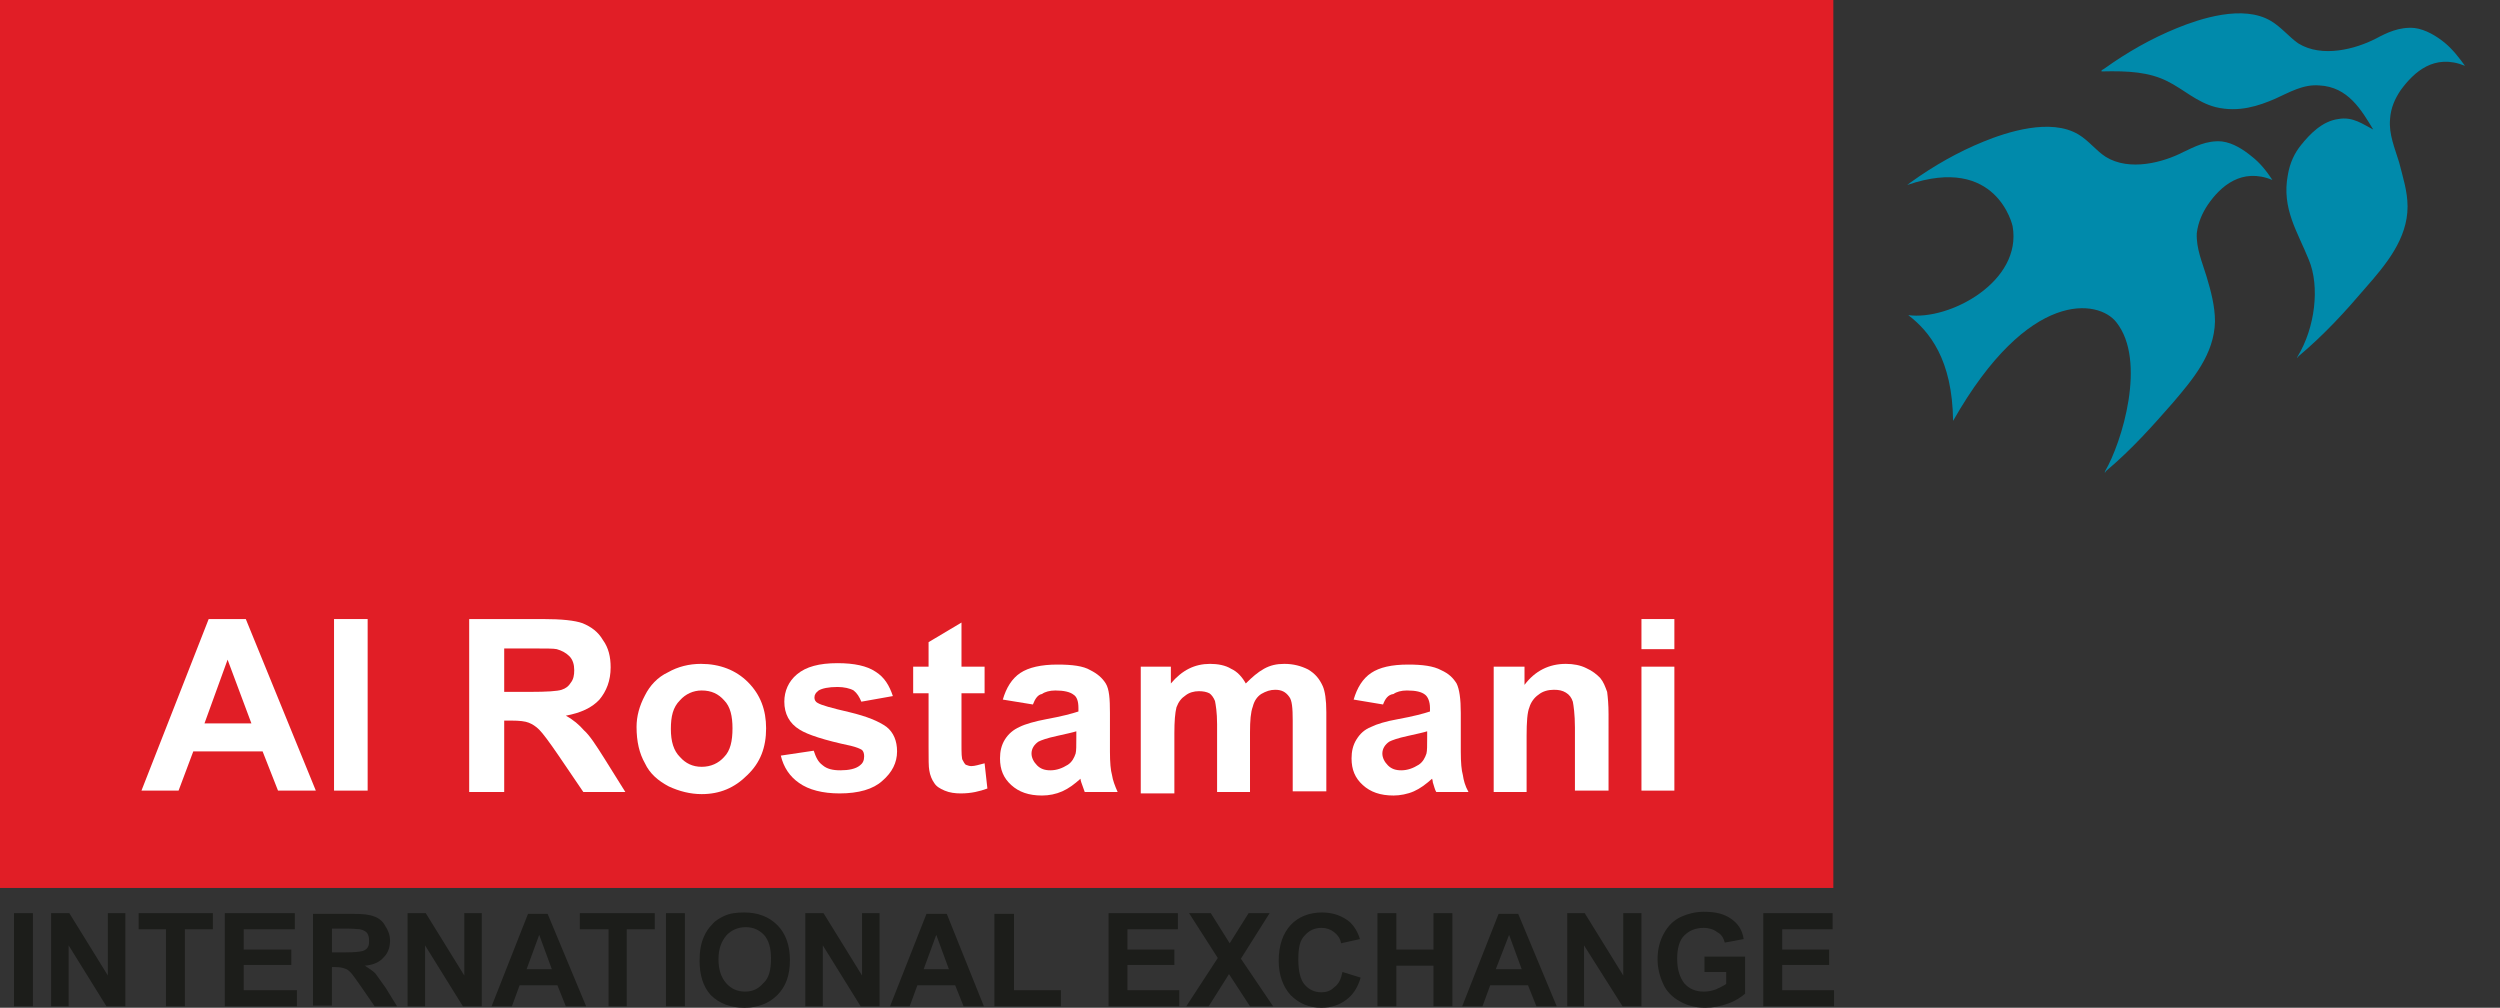<svg xmlns="http://www.w3.org/2000/svg" xmlns:xlink="http://www.w3.org/1999/xlink" id="Layer_1" x="0px" y="0px" viewBox="0 0 357 143.9" style="enable-background:new 0 0 357 143.9;" xml:space="preserve"><rect x="0" y="0" width="357" height="143.9" fill="#333333" stroke="none"/><style type="text/css">	.st0{fill-rule:evenodd;clip-rule:evenodd;fill:#008AAB;}	.st1{fill:#008AAB;}	.st2{fill:#E11E26;}	.st3{fill:#FFFFFF;}	.st4{fill:#1C1D1A;}</style><g>	<path class="st0" d="M338.9,18.5c-1.7-2.8-3.6-6.1-7.7-6.3c-2.3-0.2-4.3,1-6.3,1.9c-2.3,1-5.2,2-8.5,1.2c-2.7-0.7-4.5-2.5-6.9-3.7   c-2.6-1.3-5.5-1.5-9.4-1.4c-0.1-0.2,0.3-0.3,0.4-0.4c3.2-2.3,6.7-4.3,10.4-5.8c3.2-1.3,9.4-3.4,13.4-1c1.5,0.9,2.6,2.3,3.9,3.2   c3.4,2.1,8.2,0.8,11.1-0.7c1.5-0.8,3.3-1.7,5.5-1.5c1.6,0.2,3.2,1.2,4.3,2.1c1.2,1,2.1,2.2,2.9,3.3c-4.4-1.8-7.3,0.9-9.2,3.5   c-0.8,1.2-1.4,2.5-1.5,4.1c-0.2,2.2,0.7,4.2,1.3,6.2c0.5,2,1.2,4.1,1.2,6.3c0,4.6-3.1,8.3-6,11.6c-2.9,3.4-5.8,6.6-9.6,9.8   l-0.1,0.2c-0.1,0,0-0.1,0-0.2c2.5-4.1,3.2-10,1.6-13.8c-1.6-4-3.9-7.3-3-12.1c0.3-1.8,1-3.2,1.9-4.3c1.2-1.5,3-3.4,5.3-3.7   C336,16.6,337.5,17.8,338.9,18.5"></path>	<path class="st1" d="M321.5,22.3c-1.1-0.9-2.6-1.9-4.2-2.1c-2.2-0.2-4,0.8-5.5,1.5c-2.9,1.5-7.7,2.8-11.1,0.7   c-1.4-0.9-2.4-2.3-3.9-3.2c-4-2.4-10.3-0.3-13.5,1c-3.7,1.5-7.2,3.5-10.4,5.8c-0.1,0.1-0.7,0.5-0.5,0.4c12.8-4.4,15,5.9,15,5.9   c1.4,7.9-9,13.5-14.9,12.7c3,2.3,6.3,6.3,6.4,15.1c10.8-19,20.8-17.3,23.3-14.1c4.4,5.5,0.8,17.2-1.6,21.3c0,0.1-0.1,0.1,0,0.2   l0.1-0.2c3.8-3.2,6.7-6.5,9.6-9.8c2.8-3.3,5.9-6.9,6-11.6c0-2.2-0.6-4.4-1.2-6.4c-0.6-2-1.5-4-1.4-6.2c0.2-1.6,0.8-2.9,1.6-4.1   c1.8-2.6,4.8-5.3,9.2-3.5C323.7,24.5,322.8,23.3,321.5,22.3"></path>	<rect y="-0.1" class="st2" width="261.8" height="126.9"></rect>	<path class="st3" d="M45.1,112.9h-5.4l-2.2-5.6h-9.9l-2.1,5.6h-5.3l9.6-24.5h5.3L45.1,112.9z M35.9,103.3l-3.4-9.1l-3.3,9.1H35.9z"></path>	<rect x="47.7" y="88.4" class="st3" width="4.8" height="24.5"></rect>	<path class="st3" d="M67,112.9V88.4h10.5c2.7,0,4.6,0.2,5.7,0.6c1.2,0.5,2.2,1.2,2.9,2.4c0.8,1.1,1.1,2.4,1.1,3.9   c0,1.9-0.6,3.4-1.6,4.6c-1.1,1.2-2.7,1.9-4.8,2.3c1.1,0.6,1.9,1.3,2.6,2.1c0.8,0.7,1.7,2.1,2.9,4l3,4.8h-6l-3.6-5.3   c-1.3-1.9-2.2-3.1-2.7-3.6c-0.5-0.5-1-0.8-1.5-1c-0.5-0.2-1.3-0.3-2.5-0.3h-1v10.2H67z M72,98.8h3.7c2.4,0,3.9-0.1,4.5-0.3   c0.6-0.2,1-0.5,1.3-1c0.4-0.5,0.5-1.1,0.5-1.8c0-0.8-0.2-1.5-0.7-2c-0.5-0.5-1.1-0.8-1.8-1c-0.4-0.1-1.6-0.1-3.7-0.1H72V98.8z"></path>	<path class="st3" d="M90.9,103.8c0-1.5,0.4-3,1.2-4.5c0.7-1.4,1.8-2.6,3.3-3.3c1.4-0.8,3-1.2,4.7-1.2c2.7,0,5,0.9,6.7,2.6   c1.8,1.8,2.6,4,2.6,6.6c0,2.7-0.8,4.9-2.7,6.7c-1.8,1.8-3.9,2.7-6.5,2.7c-1.6,0-3.2-0.4-4.7-1.1c-1.5-0.8-2.7-1.8-3.4-3.3   C91.3,107.6,90.9,105.9,90.9,103.8 M95.8,104.1c0,1.8,0.4,3.1,1.3,4c0.8,0.9,1.8,1.4,3.1,1.4c1.3,0,2.4-0.5,3.2-1.4   c0.9-0.9,1.2-2.3,1.2-4.1c0-1.7-0.3-3.1-1.2-4c-0.8-0.9-1.8-1.4-3.2-1.4c-1.2,0-2.3,0.5-3.1,1.4C96.1,101,95.8,102.3,95.8,104.1"></path>	<path class="st3" d="M111.5,107.9l4.7-0.7c0.3,0.9,0.6,1.6,1.3,2.1c0.6,0.5,1.4,0.7,2.5,0.7c1.2,0,2.2-0.2,2.8-0.7   c0.4-0.3,0.6-0.7,0.6-1.3c0-0.4-0.1-0.7-0.3-0.9c-0.3-0.2-0.8-0.4-1.6-0.6c-3.8-0.8-6.2-1.6-7.3-2.3c-1.5-0.9-2.2-2.3-2.2-4   c0-1.5,0.6-2.9,1.8-3.9c1.3-1.1,3.2-1.6,5.8-1.6c2.4,0,4.2,0.4,5.4,1.2c1.3,0.8,2,2,2.5,3.5l-4.5,0.8c-0.3-0.7-0.6-1.2-1.1-1.6   c-0.5-0.3-1.4-0.5-2.3-0.5c-1.3,0-2.2,0.2-2.7,0.5c-0.4,0.3-0.6,0.6-0.6,1c0,0.3,0.1,0.6,0.5,0.8c0.5,0.3,1.9,0.7,4.5,1.3   c2.5,0.6,4.2,1.3,5.3,2.1c1,0.8,1.5,2,1.5,3.5c0,1.6-0.7,3-2.1,4.2c-1.3,1.2-3.4,1.8-6.1,1.8c-2.4,0-4.4-0.5-5.8-1.5   C112.8,110.9,111.9,109.6,111.5,107.9"></path>	<path class="st3" d="M140.6,95.2v3.8h-3.3v7.1c0,1.4,0,2.3,0.2,2.5c0.1,0.2,0.2,0.4,0.4,0.6c0.3,0.1,0.5,0.2,0.8,0.2   c0.5,0,1.1-0.2,1.9-0.4l0.4,3.6c-1.1,0.4-2.3,0.7-3.8,0.7c-0.8,0-1.6-0.1-2.3-0.4c-0.7-0.3-1.2-0.6-1.5-1.1   c-0.3-0.4-0.6-1.1-0.7-1.8c-0.1-0.5-0.1-1.6-0.1-3.3v-7.7h-2.2v-3.8h2.2v-3.5l4.7-2.8v6.3H140.6z"></path>	<path class="st3" d="M147.5,100.6l-4.3-0.7c0.5-1.7,1.3-3,2.5-3.8c1.2-0.8,3-1.2,5.3-1.2c2.1,0,3.7,0.2,4.7,0.8   c1,0.5,1.7,1.1,2.2,1.9c0.5,0.8,0.6,2.2,0.6,4.2l0,5.5c0,1.6,0.1,2.7,0.3,3.4c0.1,0.7,0.4,1.5,0.8,2.4h-4.7   c-0.1-0.3-0.3-0.8-0.5-1.4c-0.1-0.3-0.1-0.4-0.1-0.5c-0.9,0.8-1.7,1.4-2.6,1.8c-0.9,0.4-1.9,0.6-2.9,0.6c-1.9,0-3.3-0.5-4.4-1.5   c-1.1-1-1.6-2.2-1.6-3.8c0-1,0.2-1.9,0.7-2.7c0.5-0.8,1.2-1.4,2.1-1.8c0.8-0.4,2.2-0.8,3.8-1.1c2.2-0.4,3.7-0.8,4.6-1.1v-0.5   c0-0.9-0.2-1.6-0.7-1.9c-0.5-0.4-1.4-0.6-2.6-0.6c-0.8,0-1.5,0.2-1.9,0.5C148.2,99.2,147.8,99.8,147.5,100.6 M153.8,104.4   c-0.6,0.2-1.6,0.4-2.9,0.7c-1.4,0.3-2.2,0.6-2.6,0.8c-0.6,0.4-1,1-1,1.7c0,0.6,0.3,1.2,0.8,1.7c0.5,0.5,1.1,0.7,1.9,0.7   c0.9,0,1.7-0.3,2.5-0.8c0.6-0.4,0.9-1,1.1-1.6c0.1-0.4,0.1-1.1,0.1-2.3V104.4z"></path>	<path class="st3" d="M162.8,95.2h4.4v2.4c1.6-1.9,3.4-2.8,5.6-2.8c1.1,0,2.2,0.2,3,0.7c0.9,0.4,1.6,1.2,2.1,2.1   c0.9-0.9,1.7-1.6,2.6-2.1c0.9-0.5,1.8-0.7,2.9-0.7c1.3,0,2.4,0.3,3.4,0.8c1,0.6,1.6,1.3,2.1,2.4c0.3,0.7,0.5,1.9,0.5,3.7v11.3h-4.8   v-10.1c0-1.8-0.1-2.9-0.5-3.4c-0.5-0.7-1.1-1-2-1c-0.7,0-1.3,0.2-2,0.6c-0.6,0.4-1,1-1.2,1.8c-0.3,0.8-0.4,2-0.4,3.7v8.5h-4.7v-9.7   c0-1.7-0.2-2.8-0.3-3.3c-0.2-0.5-0.5-0.9-0.8-1.1c-0.4-0.2-0.9-0.3-1.5-0.3c-0.7,0-1.4,0.2-1.9,0.6c-0.6,0.4-1,0.9-1.3,1.7   c-0.2,0.8-0.3,2-0.3,3.7v8.6h-4.8V95.2z"></path>	<path class="st3" d="M197.5,100.6l-4.2-0.7c0.5-1.7,1.3-3,2.5-3.8c1.2-0.8,2.9-1.2,5.3-1.2c2,0,3.6,0.2,4.7,0.8   c1.1,0.5,1.7,1.1,2.2,1.9c0.4,0.8,0.6,2.2,0.6,4.2l0,5.5c0,1.6,0.1,2.7,0.3,3.4c0.1,0.7,0.3,1.5,0.8,2.4h-4.6   c-0.2-0.3-0.3-0.8-0.5-1.4c0-0.3-0.1-0.4-0.1-0.5c-0.9,0.8-1.7,1.4-2.6,1.8c-0.9,0.4-2,0.6-2.9,0.6c-1.9,0-3.3-0.5-4.4-1.5   c-1.1-1-1.6-2.2-1.6-3.8c0-1,0.2-1.9,0.7-2.7c0.5-0.8,1.1-1.4,2.1-1.8c0.8-0.4,2.1-0.8,3.8-1.1c2.2-0.4,3.7-0.8,4.6-1.1v-0.5   c0-0.9-0.3-1.6-0.7-1.9c-0.5-0.4-1.3-0.6-2.6-0.6c-0.8,0-1.5,0.2-1.9,0.5C198.2,99.2,197.8,99.8,197.5,100.6 M203.9,104.4   c-0.6,0.2-1.6,0.4-2.9,0.7c-1.4,0.3-2.2,0.6-2.6,0.8c-0.6,0.4-1,1-1,1.7c0,0.6,0.3,1.2,0.8,1.7c0.5,0.5,1.1,0.7,1.9,0.7   c0.9,0,1.7-0.3,2.5-0.8c0.6-0.4,0.9-1,1.1-1.6c0.1-0.4,0.1-1.1,0.1-2.3V104.4z"></path>	<path class="st3" d="M229.6,112.9h-4.7v-9c0-1.9-0.2-3.2-0.3-3.7c-0.2-0.6-0.5-1-1-1.3c-0.5-0.3-1-0.4-1.7-0.4   c-0.8,0-1.6,0.2-2.2,0.7c-0.6,0.4-1.1,1.1-1.3,1.8c-0.3,0.7-0.4,2.1-0.4,4.1v8h-4.7V95.2h4.4v2.6c1.5-2,3.5-3,5.9-3   c1.1,0,2.1,0.2,2.9,0.6c0.9,0.4,1.5,0.9,2,1.4c0.5,0.6,0.7,1.2,1,2c0.1,0.8,0.2,1.8,0.2,3.2V112.9z"></path>	<path class="st3" d="M234.4,95.2h4.7v17.7h-4.7V95.2z M234.4,88.4h4.7v4.3h-4.7V88.4z"></path>	<rect x="2" y="130.4" class="st4" width="2.7" height="13.3"></rect>	<polygon class="st4" points="7.3,143.7 7.3,130.4 9.9,130.4 15.4,139.3 15.4,130.4 17.9,130.4 17.9,143.7 15.2,143.7 9.8,135    9.8,143.7  "></polygon>	<polygon class="st4" points="23.7,143.7 23.7,132.7 19.8,132.7 19.8,130.4 30.4,130.4 30.4,132.7 26.4,132.7 26.4,143.7  "></polygon>	<polygon class="st4" points="32.1,143.7 32.1,130.4 42.1,130.4 42.1,132.7 34.8,132.7 34.8,135.6 41.6,135.6 41.6,137.8    34.8,137.8 34.8,141.4 42.4,141.4 42.4,143.7  "></polygon>	<path class="st4" d="M44.7,143.7v-13.2h5.7c1.5,0,2.4,0.1,3.1,0.4c0.6,0.2,1.2,0.7,1.5,1.3c0.4,0.6,0.7,1.3,0.7,2.1   c0,1-0.3,1.8-0.9,2.4c-0.6,0.7-1.5,1.1-2.7,1.2c0.6,0.4,1.1,0.7,1.5,1.1c0.3,0.4,0.8,1.1,1.5,2.1l1.6,2.6h-3.2l-2-2.9   c-0.7-1-1.2-1.7-1.4-1.9c-0.3-0.3-0.5-0.5-0.9-0.6c-0.2-0.1-0.7-0.2-1.3-0.2h-0.5v5.5H44.7z M47.4,136h1.9c1.4,0,2.1-0.1,2.5-0.2   c0.3-0.1,0.6-0.3,0.7-0.5c0.2-0.3,0.2-0.6,0.2-1c0-0.5-0.1-0.8-0.3-1.1c-0.3-0.3-0.6-0.4-1-0.5c-0.2,0-0.9-0.1-2-0.1h-2V136z"></path>	<polygon class="st4" points="58.2,143.7 58.2,130.4 60.8,130.4 66.3,139.3 66.3,130.4 68.8,130.4 68.8,143.7 66.1,143.7 60.7,135    60.7,143.7  "></polygon>	<path class="st4" d="M83.7,143.7h-2.9l-1.2-3h-5.4l-1.1,3h-2.9l5.2-13.2h2.8L83.7,143.7z M78.8,138.4l-1.8-4.9l-1.8,4.9H78.8z"></path>	<polygon class="st4" points="86.9,143.7 86.9,132.7 82.8,132.7 82.8,130.4 93.5,130.4 93.5,132.7 89.5,132.7 89.5,143.7  "></polygon>	<rect x="95.1" y="130.4" class="st4" width="2.7" height="13.3"></rect>	<path class="st4" d="M99.9,137.2c0-1.4,0.2-2.5,0.6-3.4c0.3-0.7,0.7-1.3,1.2-1.8c0.5-0.6,1.1-0.9,1.7-1.2c0.9-0.4,1.8-0.5,2.9-0.5   c1.9,0,3.5,0.6,4.7,1.8c1.2,1.2,1.8,2.9,1.8,5c0,2.2-0.6,3.8-1.8,5c-1.2,1.2-2.8,1.8-4.7,1.8c-2,0-3.6-0.6-4.8-1.8   C100.4,140.9,99.9,139.2,99.9,137.2 M102.6,137c0,1.5,0.4,2.6,1.1,3.4c0.7,0.8,1.6,1.2,2.7,1.2c1.1,0,1.9-0.4,2.6-1.2   c0.8-0.7,1.1-1.9,1.1-3.5c0-1.5-0.3-2.6-1-3.4c-0.7-0.7-1.5-1.1-2.6-1.1c-1.1,0-2,0.4-2.7,1.1C103,134.4,102.6,135.5,102.6,137"></path>	<polygon class="st4" points="115,143.7 115,130.4 117.6,130.4 123.1,139.3 123.1,130.4 125.6,130.4 125.6,143.7 122.9,143.7    117.5,135 117.5,143.7  "></polygon>	<path class="st4" d="M140.5,143.7h-2.9l-1.2-3h-5.4l-1.1,3h-2.8l5.2-13.2h2.9L140.5,143.7z M135.5,138.4l-1.8-4.9l-1.8,4.9H135.5z"></path>	<polygon class="st4" points="142,143.7 142,130.5 144.8,130.5 144.8,141.4 151.5,141.4 151.5,143.7  "></polygon>	<polygon class="st4" points="158.3,143.7 158.3,130.4 168.2,130.4 168.2,132.7 161,132.7 161,135.6 167.7,135.6 167.7,137.8    161,137.8 161,141.4 168.4,141.4 168.4,143.7  "></polygon>	<polygon class="st4" points="169.4,143.7 173.9,136.8 169.8,130.4 172.9,130.4 175.6,134.7 178.3,130.4 181.3,130.4 177.2,136.9    181.8,143.7 178.5,143.7 175.5,139.1 172.6,143.7  "></polygon>	<path class="st4" d="M191.7,138.8l2.6,0.8c-0.4,1.4-1.1,2.5-2.1,3.2c-0.9,0.7-2.1,1.1-3.5,1.1c-1.8,0-3.2-0.6-4.4-1.8   c-1.1-1.2-1.7-2.9-1.7-4.9c0-2.2,0.6-3.9,1.7-5.1c1.1-1.2,2.7-1.8,4.5-1.8c1.6,0,2.9,0.5,4,1.4c0.6,0.6,1.1,1.4,1.4,2.4l-2.7,0.6   c-0.1-0.7-0.5-1.2-1-1.6c-0.5-0.4-1.1-0.6-1.8-0.6c-1,0-1.8,0.4-2.4,1.1c-0.7,0.7-0.9,1.8-0.9,3.4c0,1.7,0.3,2.9,0.9,3.6   c0.6,0.7,1.4,1.1,2.4,1.1c0.7,0,1.3-0.2,1.8-0.7C191.2,140.5,191.5,139.8,191.7,138.8"></path>	<polygon class="st4" points="196.7,143.7 196.7,130.4 199.4,130.4 199.4,135.6 204.7,135.6 204.7,130.4 207.4,130.4 207.4,143.7    204.7,143.7 204.7,137.9 199.4,137.9 199.4,143.7  "></polygon>	<path class="st4" d="M222.3,143.7h-2.9l-1.2-3h-5.4l-1.1,3h-2.9l5.2-13.2h2.8L222.3,143.7z M217.3,138.4l-1.8-4.9l-1.9,4.9H217.3z"></path>	<polygon class="st4" points="223.8,143.7 223.8,130.4 226.3,130.4 231.8,139.3 231.8,130.4 234.4,130.4 234.4,143.7 231.7,143.7    226.2,135 226.2,143.7  "></polygon>	<path class="st4" d="M243.4,138.8v-2.2h5.8v5.3c-0.6,0.5-1.3,1-2.4,1.4c-1.1,0.4-2.2,0.6-3.3,0.6c-1.3,0-2.6-0.3-3.6-0.9   c-1.1-0.6-1.9-1.4-2.4-2.5c-0.5-1.1-0.8-2.3-0.8-3.5c0-1.4,0.3-2.6,0.9-3.7c0.6-1.1,1.4-1.9,2.5-2.4c0.9-0.4,2-0.7,3.2-0.7   c1.7,0,2.9,0.3,3.9,1c1,0.7,1.6,1.6,1.8,2.9l-2.7,0.5c-0.2-0.7-0.5-1.2-1.1-1.5c-0.5-0.4-1.2-0.6-1.9-0.6c-1.2,0-2.1,0.4-2.8,1.1   c-0.7,0.7-1,1.9-1,3.3c0,1.6,0.4,2.7,1,3.5c0.7,0.8,1.6,1.2,2.8,1.2c0.6,0,1.1-0.1,1.7-0.3c0.6-0.3,1.1-0.5,1.5-0.8v-1.7H243.4z"></path>	<polygon class="st4" points="251.8,143.7 251.8,130.4 261.7,130.4 261.7,132.7 254.5,132.7 254.5,135.6 261.2,135.6 261.2,137.8    254.5,137.8 254.5,141.4 261.9,141.4 261.9,143.7  "></polygon></g></svg>